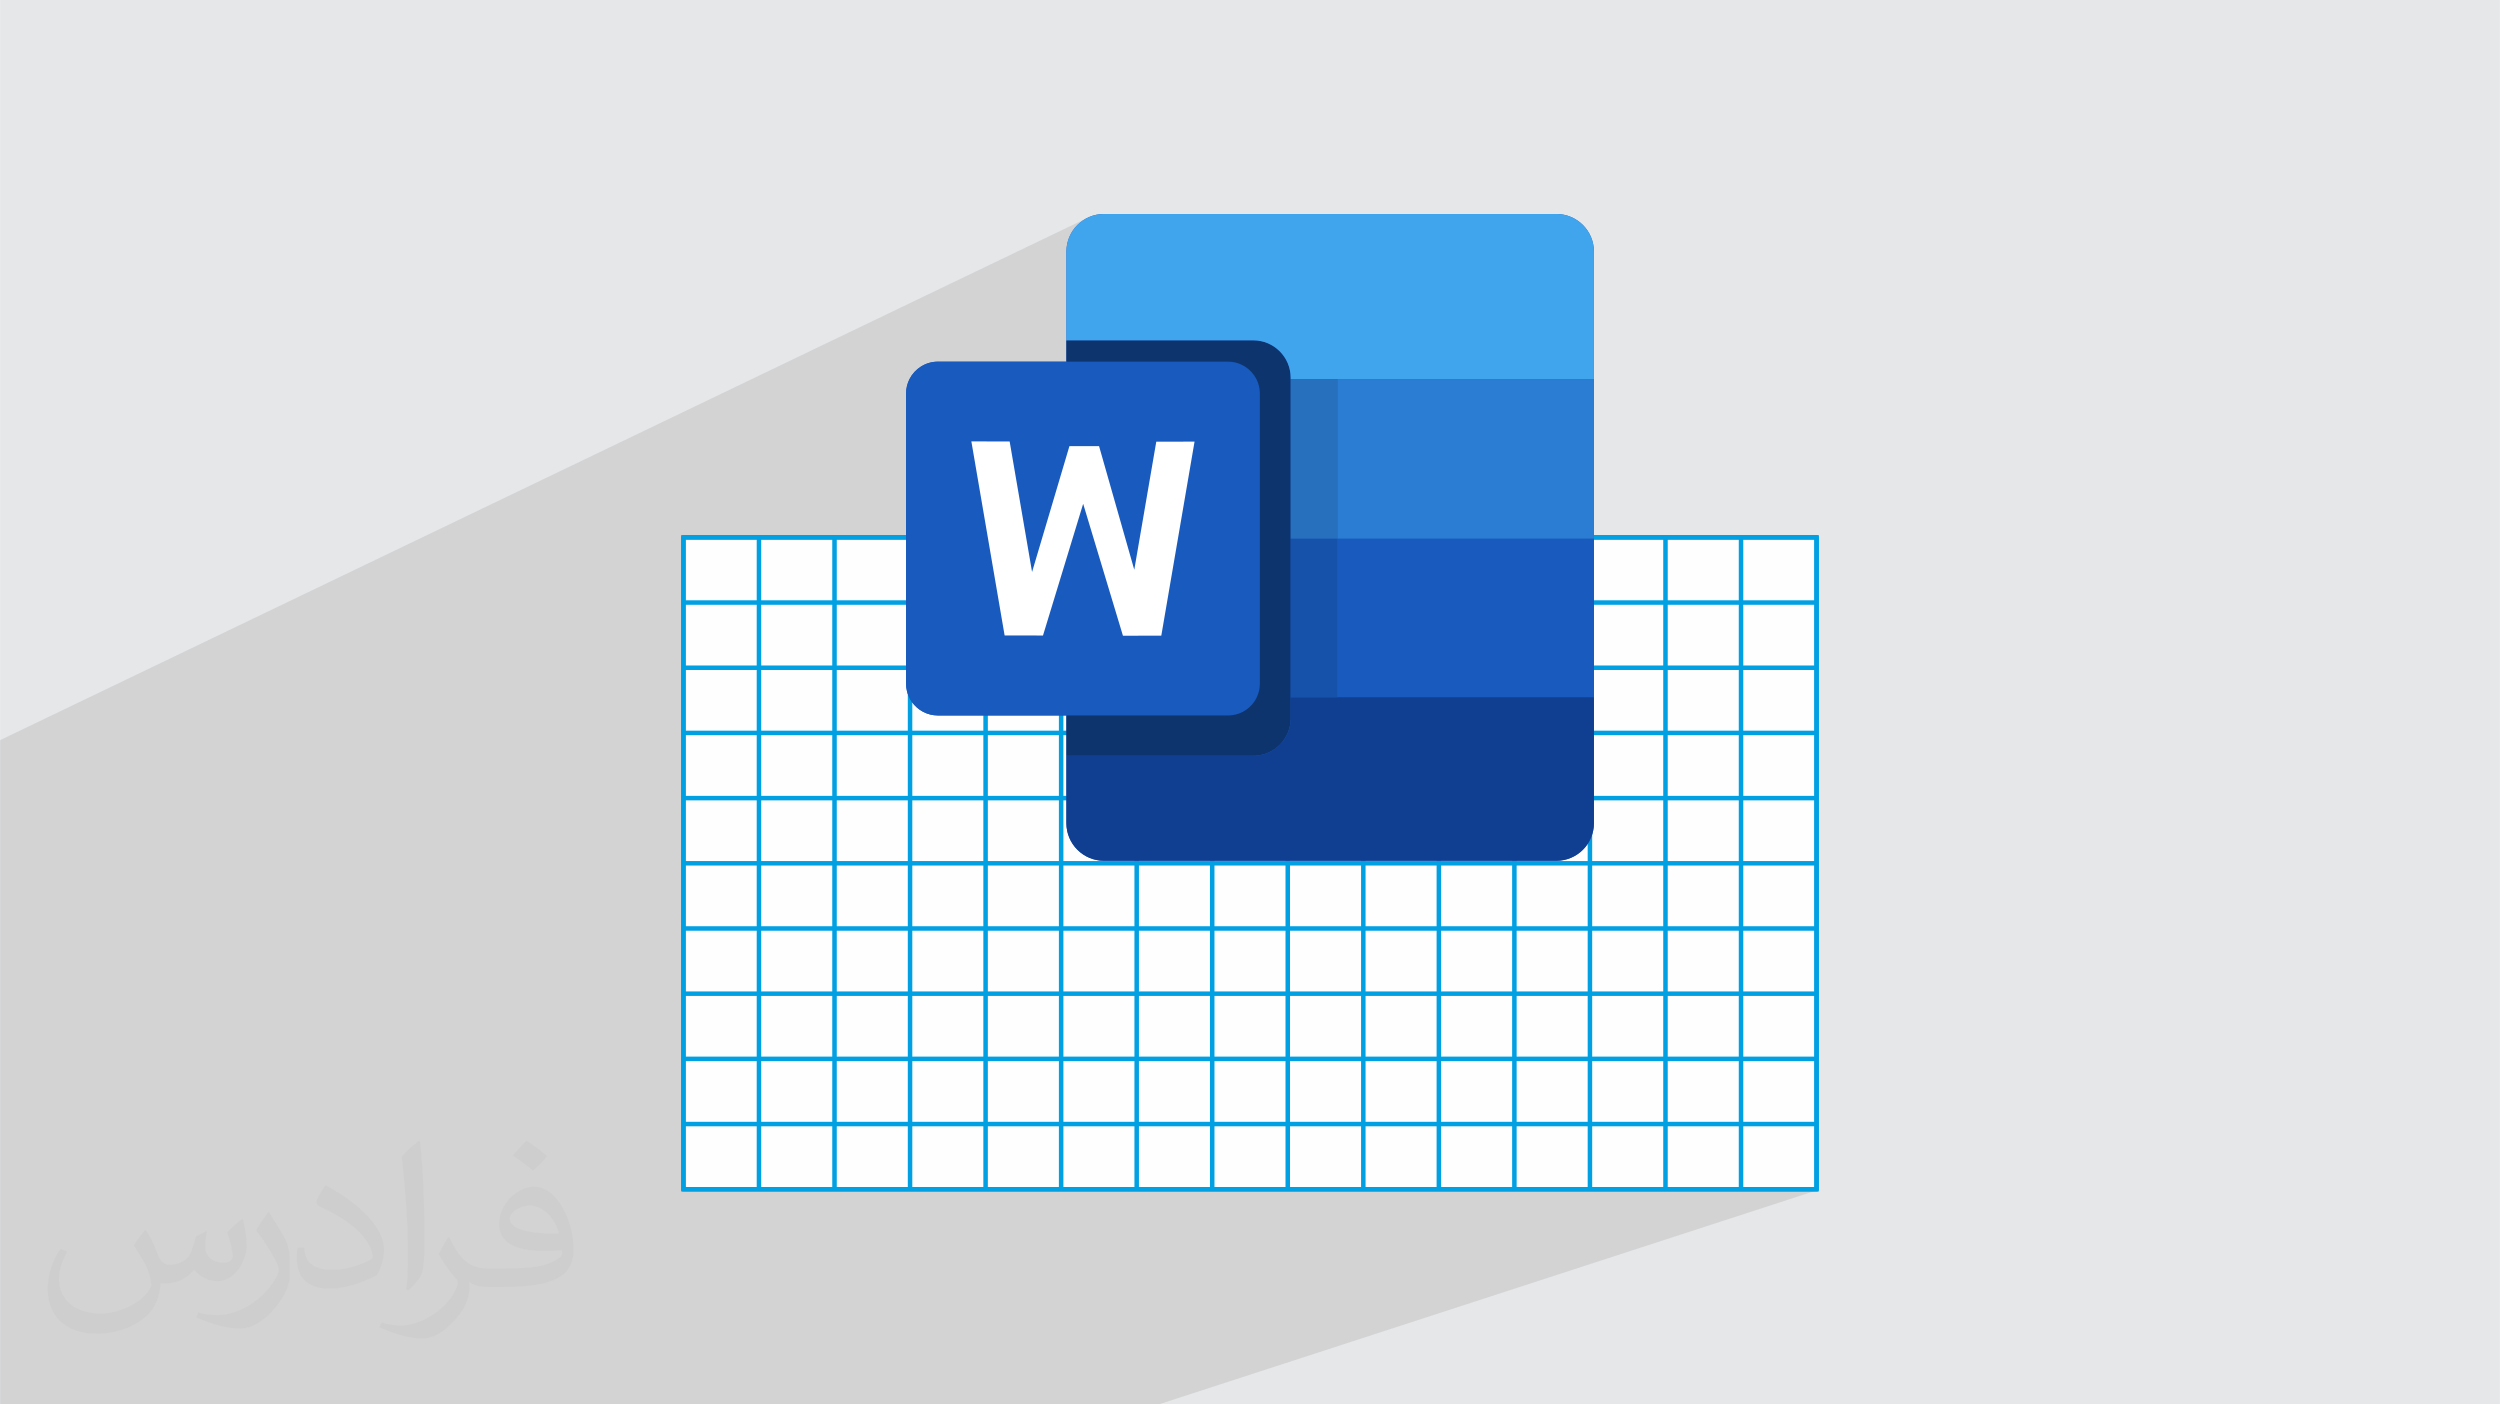 <?xml version="1.0" encoding="UTF-8"?>
<!DOCTYPE svg PUBLIC "-//W3C//DTD SVG 1.0//EN" "http://www.w3.org/TR/2001/REC-SVG-20010904/DTD/svg10.dtd">
<!-- Creator: CorelDRAW -->
<svg xmlns="http://www.w3.org/2000/svg" xml:space="preserve" width="3.708in" height="2.083in" version="1.0" style="shape-rendering:geometricPrecision; text-rendering:geometricPrecision; image-rendering:optimizeQuality; fill-rule:evenodd; clip-rule:evenodd"
viewBox="0 0 3702.73 2080.18"
 xmlns:xlink="http://www.w3.org/1999/xlink"
 xmlns:xodm="http://www.corel.com/coreldraw/odm/2003">
 <defs>
  <style type="text/css">
   <![CDATA[
    .str0 {stroke:#00A0E3;stroke-width:6.66;stroke-miterlimit:2.613}
    .fil4 {fill:none}
    .fil3 {fill:#FEFEFE}
    .fil0 {fill:#E6E7E8}
    .fil7 {fill:#0E346D;fill-rule:nonzero}
    .fil8 {fill:#103F91;fill-rule:nonzero}
    .fil9 {fill:#1651AA;fill-rule:nonzero}
    .fil5 {fill:#185ABD;fill-rule:nonzero}
    .fil10 {fill:#2770BE;fill-rule:nonzero}
    .fil6 {fill:#2B7CD3;fill-rule:nonzero}
    .fil11 {fill:#41A5EE;fill-rule:nonzero}
    .fil12 {fill:white;fill-rule:nonzero}
    .fil2 {fill:#373435;fill-opacity:0.031}
    .fil1 {fill:#2B2A29;fill-opacity:0.102}
   ]]>
  </style>
 </defs>
 <g id="Layer_x0020_1">
  <polygon class="fil0" points="-0,0 3702.73,0 3702.73,2080.18 -0,2080.18 "/>
  <polygon class="fil1" points="-0,1580.44 -0,1572.37 -0,1572.18 -0,1571.98 -0,1571.77 -0,1570.88 -0,1570.7 -0,1530.99 -0,1529.98 -0,1529.48 -0,1528.94 -0,1527.85 -0,1527.15 -0,1516.79 -0,1488.8 -0,1487.28 -0,1486.95 -0,1485.02 -0,1458.38 -0,1445.78 -0,1444.25 -0,1443.59 -0,1443.06 -0,1440.21 -0,1439.5 -0,1420.91 -0,1418.68 -0,1417.81 -0,1416.23 -0,1416.22 -0,1401.92 -0,1400.37 -0,1398.65 -0,1398.27 -0,1376.93 -0,1360.9 -0,1357.17 -0,1355.61 -0,1352.58 -0,1351.85 -0,1348.59 -0,1348.58 -0,1313.41 -0,1311.52 -0,1309.94 -0,1267.17 -0,1264.94 -0,1264.2 -0,1263.35 -0,1239.92 -0,1239.91 -0,1211.85 -0,1195.08 -0,1189.85 -0,1185.48 -0,1185.48 -0,1126.5 -0,1126.49 -0,1096.29 -0,1096.29 1613.42,321.31 1608.55,323.66 1608.51,323.68 1613.43,321.32 1608.55,323.66 1603.96,326.45 1599.66,329.66 1595.71,333.26 1592.11,337.22 1588.9,341.51 1586.11,346.11 1583.76,350.98 1581.89,356.1 1580.51,361.44 1579.67,366.98 1579.38,372.68 1579.38,504.1 1856.17,504.1 1861.84,504.38 1867.34,505.22 1872.66,506.59 1877.75,508.45 1877.76,508.46 1882.59,510.78 1882.6,510.79 1887.16,513.56 1887.17,513.57 1891.43,516.75 1891.44,516.76 1895.36,520.33 1895.37,520.33 1895.37,520.33 1898.94,524.26 1898.95,524.27 1902.13,528.53 1902.14,528.53 1904.91,533.1 1904.92,533.11 1907.24,537.94 1907.25,537.95 1909.11,543.04 1910.48,548.35 1911.32,553.85 1911.6,559.52 1911.6,561.41 1980.61,561.41 2360.79,561.41 1980.61,725.52 1980.61,795.93 2015.06,795.93 2019.2,794.18 2019.2,795.93 2126.91,795.93 2131.09,794.18 2131.09,795.93 2238.76,795.93 2242.98,794.18 2242.98,795.93 2350.62,795.93 2354.88,794.18 2354.88,795.93 2462.48,795.93 2466.77,794.18 2466.77,795.93 2574.33,795.93 2578.66,794.18 2578.66,795.93 2686.19,795.93 2690.56,794.18 2690.56,795.93 2692.31,795.93 2690.56,796.64 2690.56,892.49 2692.31,892.49 2690.56,893.18 2690.56,989.05 2692.31,989.05 2690.56,989.72 2690.56,1085.6 2692.31,1085.6 2690.56,1086.26 2690.56,1182.16 2692.31,1182.16 2690.56,1182.81 2690.56,1278.71 2692.31,1278.71 2690.56,1279.35 2690.56,1375.27 2692.31,1375.27 2690.56,1375.9 2690.56,1471.83 2692.31,1471.83 2690.56,1472.44 2690.56,1568.38 2692.31,1568.38 2690.56,1568.98 2690.56,1664.94 2692.31,1664.94 2690.56,1665.53 2690.56,1761.5 2692.31,1761.5 2690.56,1762.07 2690.56,1763.25 1716.18,2080.18 1712.82,2080.18 1711.2,2080.18 1612.91,2080.18 1607.98,2080.18 1509.64,2080.18 1504.76,2080.18 1445.33,2080.18 1443.75,2080.18 1406.38,2080.18 1401.54,2080.18 1342.9,2080.18 1303.12,2080.18 1298.32,2080.18 1242.04,2080.18 1199.85,2080.18 1195.1,2080.18 1189.83,2080.18 1188.29,2080.18 1141.19,2080.18 1096.59,2080.18 1091.88,2080.18 1089.7,2080.18 1040.34,2080.18 993.32,2080.18 991.11,2080.18 988.66,2080.18 945.56,2080.18 944.06,2080.18 939.49,2080.18 892.52,2080.18 890.06,2080.18 885.44,2080.18 847.63,2080.18 838.64,2080.18 793.93,2080.18 786.79,2080.18 782.22,2080.18 751.2,2080.18 737.78,2080.18 711.78,2080.18 710.3,2080.18 695.34,2080.18 683.53,2080.18 679,2080.18 654.78,2080.18 636.93,2080.18 615.94,2080.18 596.75,2080.18 580.27,2080.18 575.78,2080.18 558.34,2080.18 536.08,2080.18 521.58,2080.18 498.16,2080.18 487.82,2080.18 486.37,2080.18 477,2080.18 472.56,2080.18 461.92,2080.18 435.23,2080.18 427.23,2080.18 399.57,2080.18 393.99,2080.18 373.74,2080.18 369.34,2080.18 365.49,2080.18 334.38,2080.18 332.87,2080.18 301.62,2080.18 300.98,2080.18 273.07,2080.18 271.66,2080.18 270.48,2080.18 269.06,2080.18 266.12,2080.18 238.51,2080.18 233.52,2080.18 209.25,2080.18 202.39,2080.18 181.18,2080.18 172.64,2080.18 168.15,2080.18 168.15,2080.18 167.22,2080.18 163.52,2080.18 162.9,2080.18 161.28,2080.18 159.88,2080.18 144.16,2080.18 132.67,2080.18 116.87,2080.18 103.8,2080.18 90.71,2080.18 84.3,2080.18 76.21,2080.18 74.01,2080.18 49.8,2080.18 31.82,2080.18 24.5,2080.18 5.21,2080.18 0.24,2080.18 -0,2080.18 -0,2072.46 -0,2063.11 -0,2054.11 -0,2053.67 -0,2053.06 -0,2045.45 -0,2044.23 -0,2043.08 -0,2037.1 -0,2035.17 -0,2026.45 -0,2018.06 -0,2009.98 -0,2005.53 -0,2002.21 -0,1997.14 -0,1989.08 -0,1981.32 -0,1973.86 -0,1966.66 -0,1966.03 -0,1965.83 -0,1965.41 -0,1961.42 -0,1961.42 -0,1959.73 -0,1958.35 -0,1950.97 -0,1943.87 -0,1937.04 -0,1930.47 -0,1924.24 -0,1924.13 -0,1918.78 -0,1912.11 -0,1905.7 -0,1899.53 -0,1893.6 -0,1888.59 -0,1887.88 -0,1882.37 -0,1878.4 -0,1877.76 -0,1872.47 -0,1870.75 -0,1867.11 -0,1866.77 -0,1861.3 -0,1857.04 -0,1856.02 -0,1850.95 -0,1846.06 -0,1839.34 -0,1839.33 -0,1836.72 -0,1832.03 -0,1827.08 -0,1822.32 -0,1817.74 -0,1813.34 -0,1813.22 -0,1813.22 -0,1811.34 -0,1809.09 -0,1807.15 -0,1807.13 -0,1805 -0,1803.93 -0,1803.59 -0,1800.45 -0,1800.45 -0,1795.96 -0,1790.76 -0,1790.11 -0,1786.59 -0,1782.58 -0,1780.45 -0,1778.72 -0,1775.01 -0,1771.44 -0,1771.4 -0,1771.4 -0,1770.89 -0,1767.99 -0,1766.57 -0,1745.28 -0,1742.04 -0,1738.94 -0,1735.95 -0,1733.08 -0,1730.31 -0,1728.87 -0,1719.4 -0,1703.12 -0,1702.45 -0,1700.7 -0,1698.38 -0,1696.14 -0,1693.99 -0,1691.92 -0,1690.47 -0,1668.7 -0,1658.52 -0,1657.01 -0,1655.56 -0,1654.16 -0,1652.82 -0,1651.35 -0,1649.67 -0,1648.19 -0,1640.64 -0,1640.64 -0,1617.78 -0,1616.01 -0,1615.49 -0,1614.82 -0,1614.8 -0,1614.18 -0,1613.57 -0,1612.97 -0,1611.5 -0,1610.05 -0,1604.37 -0,1590.43 -0,1583.1 "/>
  <path class="fil2" d="M215.96 1821.93c7.07,10.71 11.65,21.01 16.13,32.45 3.33,6.66 5.09,18.93 20.7,18.93 4.57,0 11.13,-1.35 16.95,-4.57 6.55,-3.44 11.54,-8.64 14.15,-16.53l6.24 -21.01 15.19 -7.49 1.04 1.04c-2.08,7.91 -2.59,15.5 -2.59,21.43 0,17.57 15.19,24.23 27.25,24.23 7.07,0 13.42,-3.44 13.42,-9.89 0,-8.32 -3.53,-22.47 -8.12,-35.16 7.07,-7.07 14.15,-14.15 22.26,-19.87l1.25 0.63c3.53,14.98 5.51,29.75 5.51,39.63 0,9.67 -4.27,20.39 -7.8,27.36 -7.28,13.73 -20.18,24.65 -35.78,24.65 -11.85,0 -25.06,-5.93 -34.12,-16.95l-0.52 0c-8.53,10.61 -21.74,20.18 -42.86,20.18l-6.55 0c-1.04,13.94 -4.05,23.81 -8.64,32.66 -12.58,24.54 -49.92,41.92 -85.08,41.92 -48.89,0 -73.43,-28.19 -73.43,-65.73 0,-23.19 7.59,-44.72 19.24,-60.01l9.56 3.95c-7.28,13.94 -12.17,27.04 -12.17,39.94 0,35.16 28.61,51.9 61.58,51.9 30.58,0 68.44,-19.45 75.31,-42.02 -2.59,-24.65 -11.85,-36.19 -26,-58.66 4.27,-7.49 9.78,-14.98 16.64,-22.98l1.25 0 0 0 0 0 -0.01 -0.04zm563.83 -132.3c10.3,6.45 20.39,14.04 30.27,22.78 -5.51,7.8 -12.38,14.88 -20.91,21.12 -9.89,-8.01 -19.76,-14.88 -29.86,-22.16 6.86,-7.7 13.63,-15.08 20.49,-21.74l0 0 0 0 0 0 0 0 0 0 0.01 0zm5.3 96.11c-16.64,0 -30.27,10.92 -30.27,19.03 0,17.38 33.28,22.78 73.12,22.56 -4.99,-20.39 -22.47,-41.61 -42.86,-41.61l0 0.01zm-37.35 92.99c21.64,0 40.57,-0.63 55.02,-4.27 16.13,-4.05 29.75,-12.17 29.75,-17.78 0,-1.46 0,-3.22 -0.52,-4.68 -9.05,0.83 -19.45,0.83 -28.5,0.83 -29.33,0 -51.79,-6.66 -60.64,-23.09 -2.19,-4.57 -3.74,-9.67 -3.74,-15.5 0,-15.92 6.86,-31.41 18.93,-42.13 10.08,-8.84 21.22,-14.35 32.55,-14.35 20.49,0 36.81,16.44 48.26,42.34 6.24,14.15 10.5,30.47 10.5,51.07 0,13.73 -3.74,25.27 -12.27,33.8 -15.92,15.4 -45.24,21.22 -90.17,21.22l-20.39 0 0 0 -5.3 0c-11.13,0 -19.14,-1.98 -25.48,-6.86l-1.04 0c0.31,2.59 0.52,5.09 0.52,7.49 0,10.08 -3.33,22.98 -10.08,33.28 -19.97,29.64 -41.61,42.53 -60.33,42.53 -18.93,0 -42.13,-7.28 -63.03,-16.75l3.74 -7.28c6.76,2.81 16.13,4.68 29.02,4.68 33.8,0 78.21,-32.45 83.72,-64.17 -1.25,-2.59 -3.53,-6.03 -6.76,-9.67 -9.89,-11.75 -16.13,-21.53 -21.95,-31.82 4.99,-9.89 9.56,-17.78 13.83,-24.96l1.77 -0.21c14.46,29.44 27.56,46.28 56.78,46.28l4.57 0 0 0 21.22 0 0 0 0 0 0 0 0 0 0 0 0.04 0zm-146.45 31.1c2.5,-13.52 2.7,-28.7 2.7,-42.86l0 -21.01c0,-39.21 -4.99,-96.2 -9.05,-133.34 7.07,-7.59 16.95,-16.53 24.75,-22.56l2.29 0.63c5.3,46.7 6.55,100.79 6.55,150.81 0,13.11 -0.52,25.9 -1.77,35.26 -0.73,11.85 -7.59,20.8 -22.26,34.53l-3.22 -1.46zm-150.71 -61.89c0.73,18.41 9.78,32.87 41.4,32.87 19.66,0 36.3,-5.09 54.71,-13.83 3.33,-1.46 5.09,-3.44 5.09,-5.09 0,-11.54 -8.84,-26.83 -23.71,-40.77 -14.46,-13.11 -33.6,-24.65 -51.48,-32.35 -6.14,-2.59 -8.12,-5.3 -8.12,-7.91 0,-5.3 7.07,-16.44 12.9,-24.44l1.98 -0.21c20.49,10.71 43.38,26.63 60.33,44.3 15.4,16.33 24.96,32.87 24.96,50.86 0,13.31 -4.05,25.79 -10.61,37.44 -22.47,11.33 -46.39,19.97 -70.1,19.97 -28.81,0 -48.47,-13.52 -48.47,-45.24 0,-3.44 0,-8.73 1.25,-15.61l9.89 0 0 0 0 0 0 0 0 0 0 0 -0.01 0zm-52.11 -52.32l17.89 28.92c6.55,10.71 12.69,22.37 12.69,40.77l0 23.5c0,19.03 -12.17,39.42 -31.82,59.6 -15.4,13.63 -29.02,19.45 -41.61,19.45 -18.72,0 -40.15,-5.82 -64.9,-16.44l2.81 -7.28c7.8,2.08 16.84,3.84 27.98,3.84 35.58,-0.21 71.97,-26.21 88.61,-57.93 1.98,-3.64 2.7,-7.07 2.7,-9.47 0,-3.64 -1.98,-7.7 -3.53,-11.33 -9.05,-17.05 -19.14,-32.66 -30.27,-47.12 5.82,-9.16 11.65,-17.99 17.99,-26.73l1.46 0.21 0 0 0 0 0 0 0 0 0 0 -0.01 0z"/>
  <g id="_3031118784080">
   <g>
    <polygon class="fil3 str0" points="1012.16,795.93 2690.56,795.93 2690.56,1761.5 1012.16,1761.5 "/>
    <polyline class="fil4 str0" points="1012.16,1763.25 1012.16,1761.5 1012.16,1664.94 1012.16,1568.38 1012.16,1471.83 1012.16,1375.27 1012.16,1278.71 1012.16,1182.16 1012.16,1085.6 1012.16,989.05 1012.16,892.49 1012.16,795.93 1012.16,794.18 "/>
    <polyline class="fil4 str0" points="1124.05,1763.25 1124.05,1761.5 1124.05,1664.94 1124.05,1568.38 1124.05,1471.83 1124.05,1375.27 1124.05,1278.71 1124.05,1182.16 1124.05,1085.6 1124.05,989.05 1124.05,892.49 1124.05,795.93 1124.05,794.18 "/>
    <polyline class="fil4 str0" points="1235.95,1763.25 1235.95,1761.5 1235.95,1664.94 1235.95,1568.38 1235.95,1471.83 1235.95,1375.27 1235.95,1278.71 1235.95,1182.16 1235.95,1085.6 1235.95,989.05 1235.95,892.49 1235.95,795.93 1235.95,794.18 "/>
    <polyline class="fil4 str0" points="1347.84,1763.25 1347.84,1761.5 1347.84,1664.94 1347.84,1568.38 1347.84,1471.83 1347.84,1375.27 1347.84,1278.71 1347.84,1182.16 1347.84,1085.6 1347.84,989.05 1347.84,892.49 1347.84,795.93 1347.84,794.18 "/>
    <polyline class="fil4 str0" points="1459.73,1763.25 1459.73,1761.5 1459.73,1664.94 1459.73,1568.38 1459.73,1471.83 1459.73,1375.27 1459.73,1278.71 1459.73,1182.16 1459.73,1085.6 1459.73,989.05 1459.73,892.49 1459.73,795.93 1459.73,794.18 "/>
    <polyline class="fil4 str0" points="1571.62,1763.25 1571.62,1761.5 1571.62,1664.94 1571.62,1568.38 1571.62,1471.83 1571.62,1375.27 1571.62,1278.71 1571.62,1182.16 1571.62,1085.6 1571.62,989.05 1571.62,892.49 1571.62,795.93 1571.62,794.18 "/>
    <polyline class="fil4 str0" points="1683.52,1763.25 1683.52,1761.5 1683.52,1664.94 1683.52,1568.38 1683.52,1471.83 1683.52,1375.27 1683.52,1278.71 1683.52,1182.16 1683.52,1085.6 1683.52,989.05 1683.52,892.49 1683.52,795.93 1683.52,794.18 "/>
    <polyline class="fil4 str0" points="1795.41,1763.25 1795.41,1761.5 1795.41,1664.94 1795.41,1568.38 1795.41,1471.83 1795.41,1375.27 1795.41,1278.71 1795.41,1182.16 1795.41,1085.6 1795.41,989.05 1795.41,892.49 1795.41,795.93 1795.41,794.18 "/>
    <polyline class="fil4 str0" points="1907.3,1763.25 1907.3,1761.5 1907.3,1664.94 1907.3,1568.38 1907.3,1471.83 1907.3,1375.27 1907.3,1278.71 1907.3,1182.16 1907.3,1085.6 1907.3,989.05 1907.3,892.49 1907.3,795.93 1907.3,794.18 "/>
    <polyline class="fil4 str0" points="2019.2,1763.25 2019.2,1761.5 2019.2,1664.94 2019.2,1568.38 2019.2,1471.83 2019.2,1375.27 2019.2,1278.71 2019.2,1182.16 2019.2,1085.6 2019.2,989.05 2019.2,892.49 2019.2,795.93 2019.2,794.18 "/>
    <polyline class="fil4 str0" points="2131.09,1763.25 2131.09,1761.5 2131.09,1664.94 2131.09,1568.38 2131.09,1471.83 2131.09,1375.27 2131.09,1278.71 2131.09,1182.16 2131.09,1085.6 2131.09,989.05 2131.09,892.49 2131.09,795.93 2131.09,794.18 "/>
    <polyline class="fil4 str0" points="2242.98,1763.25 2242.98,1761.5 2242.98,1664.94 2242.98,1568.38 2242.98,1471.83 2242.98,1375.27 2242.98,1278.71 2242.98,1182.16 2242.98,1085.6 2242.98,989.05 2242.98,892.49 2242.98,795.93 2242.98,794.18 "/>
    <polyline class="fil4 str0" points="2354.88,1763.25 2354.88,1761.5 2354.88,1664.94 2354.88,1568.38 2354.88,1471.83 2354.88,1375.27 2354.88,1278.71 2354.88,1182.16 2354.88,1085.6 2354.88,989.05 2354.88,892.49 2354.88,795.93 2354.88,794.18 "/>
    <polyline class="fil4 str0" points="2466.77,1763.25 2466.77,1761.5 2466.77,1664.94 2466.77,1568.38 2466.77,1471.83 2466.77,1375.27 2466.77,1278.71 2466.77,1182.16 2466.77,1085.6 2466.77,989.05 2466.77,892.49 2466.77,795.93 2466.77,794.18 "/>
    <polyline class="fil4 str0" points="2578.66,1763.25 2578.66,1761.5 2578.66,1664.94 2578.66,1568.38 2578.66,1471.83 2578.66,1375.27 2578.66,1278.71 2578.66,1182.16 2578.66,1085.6 2578.66,989.05 2578.66,892.49 2578.66,795.93 2578.66,794.18 "/>
    <polyline class="fil4 str0" points="2690.56,1763.25 2690.56,1761.5 2690.56,1664.94 2690.56,1568.38 2690.56,1471.83 2690.56,1375.27 2690.56,1278.71 2690.56,1182.16 2690.56,1085.6 2690.56,989.05 2690.56,892.49 2690.56,795.93 2690.56,794.18 "/>
    <polyline class="fil4 str0" points="1010.41,1761.5 1012.16,1761.5 1124.05,1761.5 1235.95,1761.5 1347.84,1761.5 1459.73,1761.5 1571.62,1761.5 1683.52,1761.5 1795.41,1761.5 1907.3,1761.5 2019.2,1761.5 2131.09,1761.5 2242.98,1761.5 2354.88,1761.5 2466.77,1761.5 2578.66,1761.5 2690.56,1761.5 2692.31,1761.5 "/>
    <polyline class="fil4 str0" points="1010.41,1664.94 1012.16,1664.94 1124.05,1664.94 1235.95,1664.94 1347.84,1664.94 1459.73,1664.94 1571.62,1664.94 1683.52,1664.94 1795.41,1664.94 1907.3,1664.94 2019.2,1664.94 2131.09,1664.94 2242.98,1664.94 2354.88,1664.94 2466.77,1664.94 2578.66,1664.94 2690.56,1664.94 2692.31,1664.94 "/>
    <polyline class="fil4 str0" points="1010.41,1568.38 1012.16,1568.38 1124.05,1568.38 1235.95,1568.38 1347.84,1568.38 1459.73,1568.38 1571.62,1568.38 1683.52,1568.38 1795.41,1568.38 1907.3,1568.38 2019.2,1568.38 2131.09,1568.38 2242.98,1568.38 2354.88,1568.38 2466.77,1568.38 2578.66,1568.38 2690.56,1568.38 2692.31,1568.38 "/>
    <polyline class="fil4 str0" points="1010.41,1471.83 1012.16,1471.83 1124.05,1471.83 1235.95,1471.83 1347.84,1471.83 1459.73,1471.83 1571.62,1471.83 1683.52,1471.83 1795.41,1471.83 1907.3,1471.83 2019.2,1471.83 2131.09,1471.83 2242.98,1471.83 2354.88,1471.83 2466.77,1471.83 2578.66,1471.83 2690.56,1471.83 2692.31,1471.83 "/>
    <polyline class="fil4 str0" points="1010.41,1375.27 1012.16,1375.27 1124.05,1375.27 1235.95,1375.27 1347.84,1375.27 1459.73,1375.27 1571.62,1375.27 1683.52,1375.27 1795.41,1375.27 1907.3,1375.27 2019.2,1375.27 2131.09,1375.27 2242.98,1375.27 2354.88,1375.27 2466.77,1375.27 2578.66,1375.27 2690.56,1375.27 2692.31,1375.27 "/>
    <polyline class="fil4 str0" points="1010.41,1278.71 1012.16,1278.71 1124.05,1278.71 1235.95,1278.71 1347.84,1278.71 1459.73,1278.71 1571.62,1278.71 1683.52,1278.71 1795.41,1278.71 1907.3,1278.71 2019.2,1278.71 2131.09,1278.71 2242.98,1278.71 2354.88,1278.71 2466.77,1278.71 2578.66,1278.71 2690.56,1278.71 2692.31,1278.71 "/>
    <polyline class="fil4 str0" points="1010.41,1182.16 1012.16,1182.16 1124.05,1182.16 1235.95,1182.16 1347.84,1182.16 1459.73,1182.16 1571.62,1182.16 1683.52,1182.16 1795.41,1182.16 1907.3,1182.16 2019.2,1182.16 2131.09,1182.16 2242.98,1182.16 2354.88,1182.16 2466.77,1182.16 2578.66,1182.16 2690.56,1182.16 2692.31,1182.16 "/>
    <polyline class="fil4 str0" points="1010.41,1085.6 1012.16,1085.6 1124.05,1085.6 1235.95,1085.6 1347.84,1085.6 1459.73,1085.6 1571.62,1085.6 1683.52,1085.6 1795.41,1085.6 1907.3,1085.6 2019.2,1085.6 2131.09,1085.6 2242.98,1085.6 2354.88,1085.6 2466.77,1085.6 2578.66,1085.6 2690.56,1085.6 2692.31,1085.6 "/>
    <polyline class="fil4 str0" points="1010.41,989.05 1012.16,989.05 1124.05,989.05 1235.95,989.05 1347.84,989.05 1459.73,989.05 1571.62,989.05 1683.52,989.05 1795.41,989.05 1907.3,989.05 2019.2,989.05 2131.09,989.05 2242.98,989.05 2354.88,989.05 2466.77,989.05 2578.66,989.05 2690.56,989.05 2692.31,989.05 "/>
    <polyline class="fil4 str0" points="1010.41,892.49 1012.16,892.49 1124.05,892.49 1235.95,892.49 1347.84,892.49 1459.73,892.49 1571.62,892.49 1683.52,892.49 1795.41,892.49 1907.3,892.49 2019.2,892.49 2131.09,892.49 2242.98,892.49 2354.88,892.49 2466.77,892.49 2578.66,892.49 2690.56,892.49 2692.31,892.49 "/>
    <polyline class="fil4 str0" points="1010.41,795.93 1012.16,795.93 1124.05,795.93 1235.95,795.93 1347.84,795.93 1459.73,795.93 1571.62,795.93 1683.52,795.93 1795.41,795.93 1907.3,795.93 2019.2,795.93 2131.09,795.93 2242.98,795.93 2354.88,795.93 2466.77,795.93 2578.66,795.93 2690.56,795.93 2692.31,795.93 "/>
   </g>
   <g>
    <path class="fil5" d="M1579.38 535.68l-190.26 0c-18.33,0 -34.22,10.46 -42.04,25.74 -3.29,6.44 -5.15,13.73 -5.15,21.46l0 429.66c0,7.26 1.65,14.15 4.58,20.3 1.18,2.47 2.55,4.8 4.12,7.02 8.55,12.04 22.61,19.88 38.49,19.88l190.26 0 0 59.67 0 99.83c0,30.78 24.96,55.74 55.74,55.74l669.92 0c30.78,0 55.74,-24.95 55.74,-55.74l0 -186.39 0 -235.13 0 -236.29 0 -188.75c0,-30.79 -24.96,-55.74 -55.74,-55.74l-669.92 0c-30.78,0 -55.74,24.95 -55.74,55.74l0 131.43 0 31.58 0 -0.01z"/>
    <path class="fil5" d="M1857.28 1039.85c1.57,-2.22 2.94,-4.56 4.12,-7.02 2.94,-6.14 4.59,-13.04 4.59,-20.3l0 -429.65c0,-7.74 -1.86,-15.02 -5.15,-21.47 -7.82,-15.28 -23.72,-25.73 -42.05,-25.73l-429.65 0c-18.33,0 -34.23,10.46 -42.05,25.73 -3.29,6.45 -5.15,13.73 -5.15,21.47l0 429.65c0,7.26 1.65,14.16 4.59,20.3 1.16,2.47 2.55,4.81 4.12,7.02 8.55,12.04 22.61,19.88 38.5,19.88l429.65 0c15.89,0 29.95,-7.84 38.5,-19.88l-0.01 0z"/>
    <polygon class="fil5" points="1980.61,1032.83 2360.79,1032.83 2360.79,797.71 1980.61,797.71 "/>
    <polygon class="fil6" points="1980.61,797.71 2360.79,797.71 2360.79,561.41 1980.61,561.41 "/>
    <path class="fil7" d="M1911.6 1063.97l0 -504.44c0,-30.61 -24.81,-55.42 -55.42,-55.42l-276.79 0 0 31.59 239.39 0c18.33,0 34.23,10.46 42.04,25.74 3.3,6.44 5.16,13.73 5.16,21.46l0 429.66c0,7.26 -1.65,14.15 -4.59,20.3 -1.18,2.47 -2.55,4.81 -4.12,7.02 -8.55,12.04 -22.61,19.88 -38.5,19.88l-239.39 0 0 59.67 276.79 0c30.61,0 55.42,-24.82 55.42,-55.43l0.01 -0.01z"/>
    <path class="fil8" d="M1911.6 1032.83l0 31.13c0,30.62 -24.81,55.44 -55.42,55.44l-276.79 0 0 99.83c0,30.79 24.96,55.73 55.74,55.73l669.93 0c30.78,0 55.74,-24.94 55.74,-55.73l0 -186.4 -449.19 0 0 -0z"/>
    <polygon class="fil9" points="1911.6,1032.83 1980.61,1032.83 1980.61,797.71 1911.6,797.71 "/>
    <polygon class="fil10" points="1911.6,797.71 1980.61,797.71 1980.61,561.41 1911.6,561.41 "/>
    <path class="fil11" d="M2305.05 316.93l-669.93 0c-30.78,0 -55.74,24.95 -55.74,55.74l0 131.43 276.8 0c30.61,0 55.42,24.81 55.42,55.42l0 1.89 449.2 0 0 -188.75c0,-30.78 -24.96,-55.74 -55.74,-55.74z"/>
    <polygon class="fil12" points="1712.54,654.23 1679.95,843.92 1627.8,660.83 1583.9,660.83 1528.57,847.21 1495.37,653.92 1438.65,653.8 1487.92,941.24 1544.74,941.31 1604.25,746.22 1663.16,941.62 1719.98,941.55 1769.24,654.11 "/>
   </g>
  </g>
 </g>
</svg>
